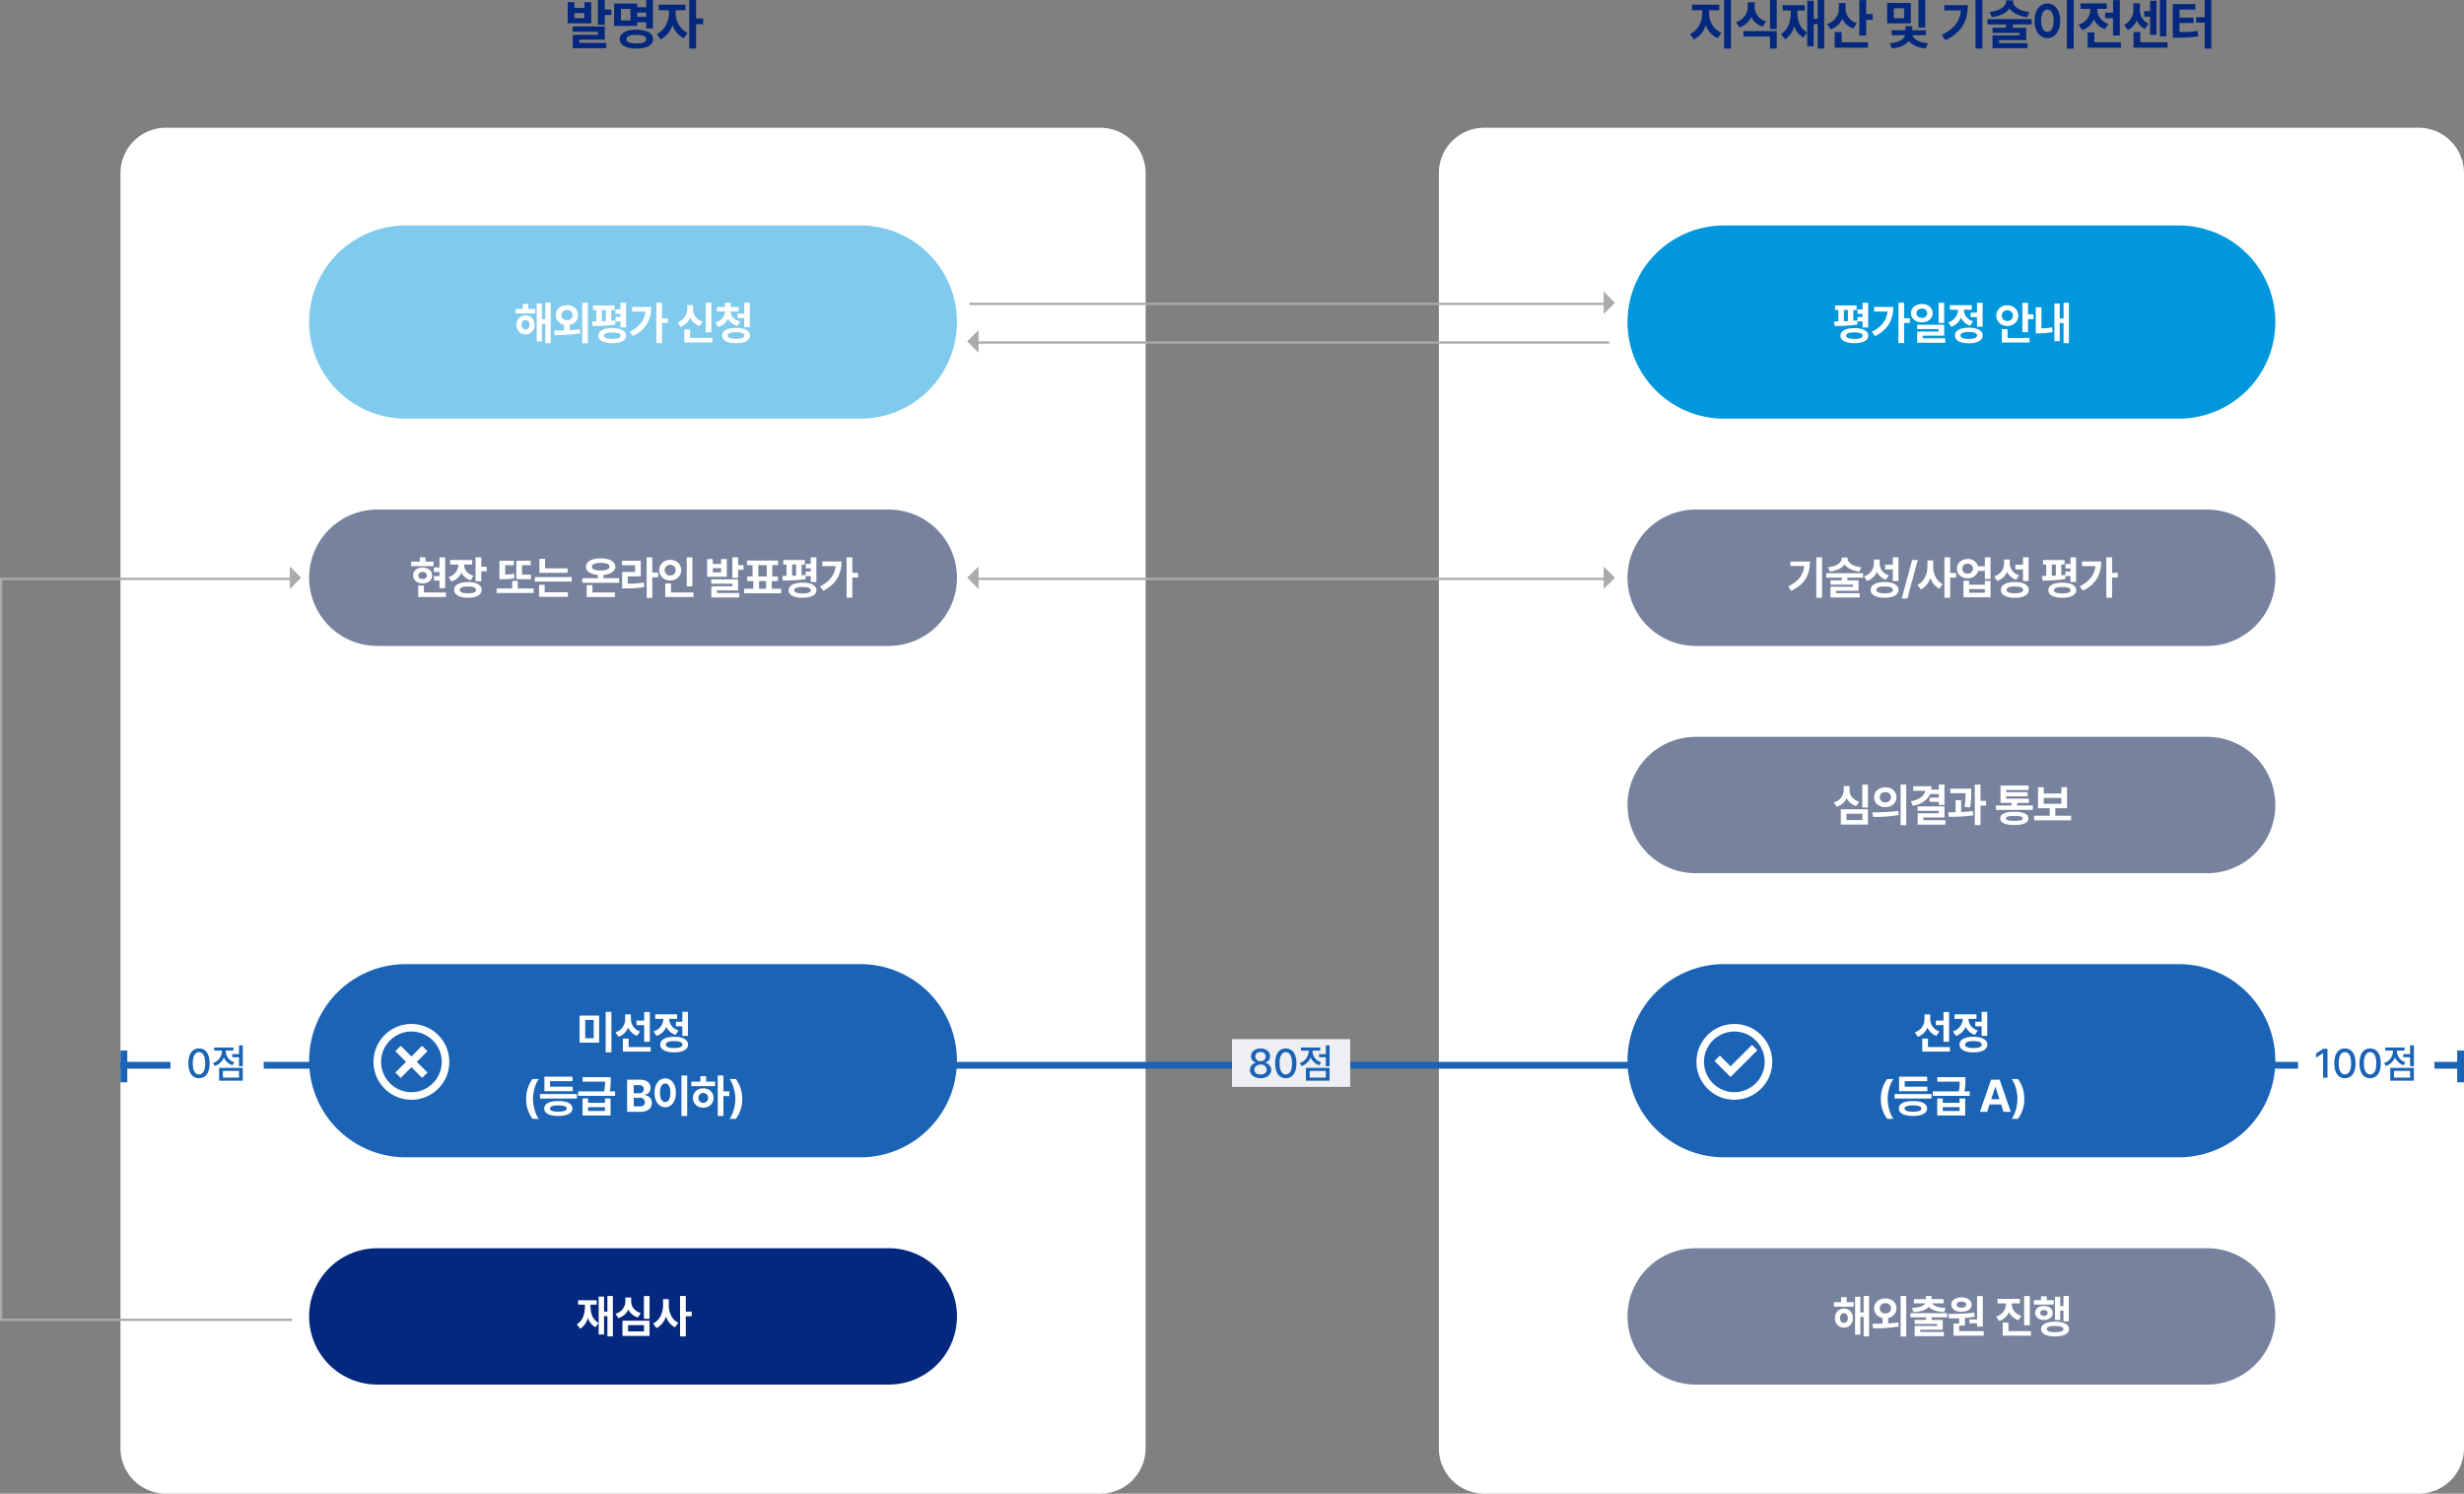 <svg xmlns="http://www.w3.org/2000/svg" width="1084" height="657.2" viewBox="0 0 1084 657.2">
  <rect x="0" y="0" width="1084" height="657.2" fill="#808080" stroke="none"/>
  <g id="그룹_100662" data-name="그룹 100662" transform="translate(-392 -1664.8)">
    <path id="패스_34667" data-name="패스 34667" d="M-26.28-18.24h-2.976v9.312h10.368V-18.24h-3.024V-15.7H-26.28ZM-27.1-5.232h11.184v1.344H-27.048v5.9h14.736V-.336H-24.12V-1.728h11.184V-7.536H-27.1Zm.816-6V-13.44h4.368v2.208ZM-15.96-8.3h3.024v-4.32h2.88v-2.4h-2.88V-19.2H-15.96ZM8.256-19.2H5.28v3.168H1.3v-1.584H-8.832v9.792H1.3V-9.408H5.28v2.736H8.256ZM-6.384-1.968C-6.384.672-3.6,2.16.96,2.16S8.3.672,8.3-1.968C8.3-4.584,5.52-6.12.96-6.144-3.6-6.12-6.384-4.584-6.384-1.968Zm.528-8.256v-5.04h4.224v5.04Zm2.448,8.256C-3.408-3.24-1.872-3.84.96-3.84s4.368.6,4.368,1.872C5.328-.744,3.792-.12.96-.1-1.872-.12-3.408-.744-3.408-1.968Zm4.7-9.84V-13.68H5.28v1.872Zm16.968-1.536v-1.344h4.32v-2.448H10.776v2.448h4.512v1.344c-.024,3.5-1.824,7.464-5.376,9.12L11.64-1.872a10.476,10.476,0,0,0,5.184-6.336A9.935,9.935,0,0,0,21.816-2.4L23.5-4.752A9.493,9.493,0,0,1,18.264-13.344Zm5.952,15.5H27.24v-10.7h3.12v-2.5H27.24V-19.2H24.216Z" transform="translate(671 1684)" fill="#04287e"/>
    <path id="패스_34668" data-name="패스 34668" d="M-107.088-13.344v-1.344h4.464v-2.448h-12.048v2.448h4.56v1.344c-.024,3.6-1.848,7.56-5.376,9.12l1.68,2.352a10.329,10.329,0,0,0,5.256-6.288,9.737,9.737,0,0,0,5.208,5.76l1.632-2.352A9.2,9.2,0,0,1-107.088-13.344Zm6.576,15.5h3.024V-19.2h-3.024Zm13.464-18.336v-2.016H-90.12v2.016A6.935,6.935,0,0,1-95.256-9.5l1.488,2.352A8.41,8.41,0,0,0-88.56-11.76,8.074,8.074,0,0,0-83.5-7.488l1.488-2.352A6.486,6.486,0,0,1-87.048-16.176ZM-91.992-3.12h11.664V2.16h2.976V-5.52h-14.64Zm11.664-3.312h2.976V-19.2h-2.976ZM-56.448-19.2h-2.88v8.256H-61.1v-7.92h-2.832V1.152H-61.1v-9.7h1.776V2.16h2.88ZM-75.5-4.224l1.824,2.3A9.351,9.351,0,0,0-69.648-7.7a8.549,8.549,0,0,0,3.984,5.016l1.728-2.256c-3.216-1.7-4.344-5.232-4.32-8.976v-.672h3.264v-2.352h-9.792v2.352h3.6v.672C-71.184-9.816-72.264-6.048-75.5-4.224Zm28.44-11.28v-2.352H-50.04v2.3A7.072,7.072,0,0,1-55.272-8.64l1.68,2.352A8.386,8.386,0,0,0-48.5-10.944a8.126,8.126,0,0,0,4.848,4.272l1.584-2.352A6.666,6.666,0,0,1-47.064-15.5Zm-4.8,17.28h14.64v-2.4H-48.792V-5.088h-3.072Zm10.848-5.328h3.024v-6.912h2.88v-2.544h-2.88v-6.144h-3.024ZM-18.36-17.9H-28.776v8.976H-18.36ZM-27.672-.144l1.056,2.256C-23.04,1.752-20.52.5-19.224-1.2c1.3,1.68,3.816,2.976,7.392,3.312l1.008-2.256C-15.072-.552-17.3-2.208-17.64-3.7h5.952V-5.9h-6.048V-7.68H-20.76V-5.9h-6.048V-3.7h5.952C-21.144-2.184-23.4-.5-27.672-.144Zm1.824-11.088v-4.32h4.512v4.32ZM-15-7.056h2.976V-19.2H-15ZM13.128-19.2H10.1V2.16h3.024ZM-4.728-3.888l1.536,2.4c7.632-3.6,9.912-9,9.888-15.456H-3.624v2.352h7.3C3.192-9.864.768-6.5-4.728-3.888Zm31.32-14.736v-.432H23.52v.432c-.024,2.112-2.448,4.2-7.248,4.7l1.008,2.256c3.672-.432,6.384-1.824,7.752-3.792,1.368,1.968,4.08,3.36,7.8,3.792l.96-2.256C29.04-14.424,26.592-16.512,26.592-18.624ZM15.312-8.448H23.52v1.44H17.568v2.256h11.9v1.1h-11.9V2.016H32.976V-.24H20.5v-1.3H32.4V-7.008H26.5v-1.44h8.3V-10.8H15.312ZM53.3-19.2H50.28V2.208H53.3ZM36.072-10.08c0,4.68,2.4,7.632,5.664,7.632,3.216,0,5.592-2.952,5.616-7.632-.024-4.656-2.4-7.584-5.616-7.584C38.472-17.664,36.072-14.736,36.072-10.08Zm2.88,0c0-3.168,1.128-4.9,2.784-4.9,1.608,0,2.712,1.728,2.736,4.9-.024,3.192-1.128,4.9-2.736,4.9C40.08-5.184,38.952-6.888,38.952-10.08Zm34.632-9.072H70.608v5.52H67.1v2.4h3.5V-3.6h2.976ZM55.488-8.4l1.536,2.448a8.382,8.382,0,0,0,5.136-4.68,8.124,8.124,0,0,0,4.9,4.248l1.488-2.352a6.614,6.614,0,0,1-4.9-6.24v-.336h4.224v-2.4H56.3v2.4h4.32v.288A6.879,6.879,0,0,1,55.488-8.4ZM59.424,1.776h14.64v-2.4H62.4v-4.32H59.424ZM94.056-19.2H91.224V-3.216h2.832ZM75.48-8.256,77.112-6a7.755,7.755,0,0,0,3.912-4.272A7.153,7.153,0,0,0,84.6-6.48l1.632-2.3a6.521,6.521,0,0,1-3.792-6.192V-17.76H79.56v2.784A7.294,7.294,0,0,1,75.48-8.256ZM79.608,1.776H94.584v-2.4h-12V-5.088H79.608Zm4.7-13.632H86.9V-3.84h2.832V-18.864H86.9v4.56H84.312ZM113.856-19.2h-2.928v7.584h-3.792v2.4h3.792V2.208h2.928ZM96.864-2.64h1.68a59.75,59.75,0,0,0,9.552-.576l-.288-2.4a47.111,47.111,0,0,1-7.968.528V-9.072h6.192v-2.352H99.84v-3.552h6.96v-2.4H96.864Z" transform="translate(1251 1684)" fill="#04287e"/>
    <path id="패스_34637" data-name="패스 34637" d="M20,0H431a20,20,0,0,1,20,20V581a20,20,0,0,1-20,20H20A20,20,0,0,1,0,581V20A20,20,0,0,1,20,0Z" transform="translate(445 1721)" fill="#fff"/>
    <path id="패스_34625" data-name="패스 34625" d="M20,0H431a20,20,0,0,1,20,20V581a20,20,0,0,1-20,20H20A20,20,0,0,1,0,581V20A20,20,0,0,1,20,0Z" transform="translate(1025 1721)" fill="#fff"/>
    <path id="패스_34628" data-name="패스 34628" d="M0,0H1031V3H0Z" transform="translate(445 2132)" fill="#1b63b5"/>
    <path id="패스_34651" data-name="패스 34651" d="M42.5,0h200a42.5,42.5,0,0,1,0,85H42.5a42.5,42.5,0,0,1,0-85Z" transform="translate(528 1764)" fill="#80cbed"/>
    <path id="패스_34652" data-name="패스 34652" d="M-43.52-13.28H-46.6v-2.2h-2.44v2.2h-3.12v2h8.64Zm-8.2,7A3.937,3.937,0,0,0-47.8-2.04a3.937,3.937,0,0,0,3.92-4.24,3.925,3.925,0,0,0-3.92-4.2A3.925,3.925,0,0,0-51.72-6.28Zm2.2,0c-.02-1.32.7-2.14,1.72-2.12,1-.02,1.7.8,1.72,2.12-.02,1.36-.72,2.14-1.72,2.12C-48.82-4.14-49.54-4.92-49.52-6.28Zm6.64,7.32h2.32v-7.8h1.44V1.8h2.4V-16h-2.4v7.24h-1.44v-6.88h-2.32Zm13.3-15.96c-2.8,0-4.94,1.8-4.92,4.36a4.287,4.287,0,0,0,3.68,4.22v2.5c-1.6.04-3.12.04-4.44.04l.28,2.04a64.477,64.477,0,0,0,11.28-.8l-.2-1.8c-1.42.2-2.94.34-4.44.42V-6.32a4.322,4.322,0,0,0,3.68-4.24C-24.66-13.12-26.76-14.92-29.58-14.92Zm-2.44,4.36a2.209,2.209,0,0,1,2.44-2.24,2.287,2.287,0,0,1,2.52,2.24,2.31,2.31,0,0,1-2.52,2.24A2.231,2.231,0,0,1-32.02-10.56Zm9.16,12.4h2.48V-16h-2.48ZM-8.64-14.8h-9.48v2h1.44v5h-1.88l.28,2.04a66.169,66.169,0,0,0,10-.64l-.08-1.84c-.56.06-1.14.12-1.72.16V-12.8h1.44ZM-15.76-1.48c0,2.04,2.3,3.28,6.12,3.28S-3.52.56-3.52-1.48c0-2.14-2.3-3.36-6.12-3.36S-15.76-3.62-15.76-1.48Zm1.52-6.38V-12.8h1.76v4.88Zm.96,6.38c0-1,1.26-1.46,3.64-1.44C-7.26-2.94-6-2.48-6-1.48-6-.56-7.26-.1-9.64-.08-12.02-.1-13.28-.56-13.28-1.48Zm5.04-6.28h2.2v2.64h2.48V-16H-6.04v2.92h-2.2v1.96h2.2v1.36h-2.2ZM12.26-16H9.74V1.76h2.52V-7.12h2.52V-9.16H12.26ZM-1.98-3.2-.54-1.32C5.42-4.24,7.48-8.84,7.5-14.16H-.94v2.04h5.9C4.48-8.16,2.24-5.32-1.98-3.2ZM33.98-15.96H31.5V-3h2.48ZM19.06-7.36,20.34-5.4a7.2,7.2,0,0,0,4.3-4.02,6.784,6.784,0,0,0,4.18,3.7L30.1-7.68a5.68,5.68,0,0,1-4.2-5.6V-15H23.34v1.72A6.138,6.138,0,0,1,19.06-7.36Zm3,8.84h12.4v-2H24.58V-4.24H22.06ZM46-14.12H42.48v-1.92H39.96v1.92h-3.6v1.96h3.6c-.02,2-1.34,4.02-4.2,4.84l1.16,1.96A6.63,6.63,0,0,0,41.24-8.9a6.492,6.492,0,0,0,4.24,3.06l1.16-1.92c-2.84-.74-4.18-2.6-4.2-4.4H46ZM38.68-1.6c0,2.16,2.34,3.4,6.12,3.4S50.92.56,50.92-1.6c0-2.12-2.34-3.32-6.12-3.32S38.68-3.72,38.68-1.6Zm2.48,0c0-.96,1.28-1.44,3.64-1.44,2.4,0,3.64.48,3.64,1.44,0,.98-1.24,1.5-3.64,1.52C42.44-.1,41.16-.62,41.16-1.6Zm4.32-7.6H48.4v3.96h2.48V-16H48.4v4.8H45.48Z" transform="translate(671 1814)" fill="#fff"/>
    <path id="패스_34644" data-name="패스 34644" d="M30,0H255a30,30,0,0,1,0,60H30A30,30,0,0,1,30,0Z" transform="translate(528 1889)" fill="#77839e"/>
    <path id="패스_34645" data-name="패스 34645" d="M-83.17-15.96h-2.48v4.44h-2.44v2h2.44v1.76h-2.44v2h2.44V-2.4h2.48Zm-14.96,3.84h9.88v-1.96h-3.56V-16h-2.48v1.92h-3.84ZM-97.25-8c-.02,2.04,1.76,3.48,4.16,3.48,2.44,0,4.2-1.44,4.2-3.48,0-2.06-1.76-3.5-4.2-3.52C-95.49-11.5-97.27-10.06-97.25-8Zm2.24,9.48h12.2v-2h-9.68V-3.56h-2.52ZM-94.93-8c0-1,.76-1.56,1.84-1.56S-91.23-9-91.21-8c-.02,1.02-.8,1.56-1.88,1.56S-94.93-6.98-94.93-8Zm23.66-6.8h-9.68v2h3.6a5.739,5.739,0,0,1-4.28,5.48l1.24,1.96a6.9,6.9,0,0,0,4.36-3.88,6.72,6.72,0,0,0,4.12,3.32l1.2-1.96c-2.86-.84-4.1-2.86-4.12-4.92h3.56ZM-79.19-1.64C-79.21.52-76.87,1.8-73.11,1.8c3.7,0,6-1.28,6-3.44,0-2.18-2.3-3.46-6-3.44C-76.87-5.1-79.21-3.82-79.19-1.64Zm2.48,0c0-1.02,1.28-1.5,3.6-1.52,2.3.02,3.54.5,3.52,1.52.02,1-1.22,1.5-3.52,1.48C-75.43-.14-76.71-.64-76.71-1.64Zm6.92-3.8h2.52v-4.4h2.4v-2h-2.4V-16h-2.52Zm24.4-2.92h-3.96v-4.16h3.8v-1.96h-6.28v8.12h6.44ZM-60.51-.28h16.28v-2h-6.96V-5.6h-2.48v3.32h-6.84Zm1.24-6.08h1.16a24.586,24.586,0,0,0,5.44-.4l-.16-2.04a22.841,22.841,0,0,1-3.92.4v-4.12h3.8v-1.96h-6.32Zm29.98-4.76h-9.92v-4.24h-2.48v6.2h12.4Zm-14.44,5.8h16.24V-7.28H-43.73Zm1.88,6.72h12.68v-2h-10.2V-3.88h-2.48ZM-6.61-6.8h-6.88V-8.26c3.18-.26,5.2-1.58,5.2-3.62,0-2.24-2.56-3.64-6.44-3.64-3.92,0-6.5,1.4-6.48,3.64-.02,2.04,2,3.36,5.2,3.62V-6.8h-6.84v2H-6.61ZM-20.89,1.48h12.4v-2h-9.88v-3.2h-2.52Zm2.28-13.36c-.04-1.08,1.4-1.66,3.88-1.68,2.44.02,3.88.6,3.88,1.68,0,1.14-1.44,1.68-3.88,1.68C-17.21-10.2-18.65-10.74-18.61-11.88ZM7.97-16H5.49V1.84H7.97V-7.2h2.6V-9.28H7.97ZM-5.35-12.48H.41v2.92H-5.31v7.24h1.48a41.784,41.784,0,0,0,8.28-.6l-.2-2a42.326,42.326,0,0,1-7.08.56V-7.6H2.89v-6.88H-5.35Zm30.94-3.48H23.11V-3.2h2.48Zm-14.6,5.6a4.581,4.581,0,0,0,4.88,4.52,4.558,4.558,0,0,0,4.84-4.52,4.563,4.563,0,0,0-4.84-4.48A4.586,4.586,0,0,0,10.99-10.36Zm2.44,0a2.258,2.258,0,0,1,2.44-2.32,2.225,2.225,0,0,1,2.36,2.32A2.225,2.225,0,0,1,15.87-8,2.257,2.257,0,0,1,13.43-10.36Zm.24,11.84h12.4v-2H16.19V-4.48H13.67ZM34.59-15.2H32.11v7.76h8.64V-15.2H38.23v2.12H34.59ZM33.91-4.36h9.32v1.12H33.95V1.68H46.23V-.28H36.39V-1.44h9.32V-6.28H33.91Zm.68-5V-11.2h3.64v1.84Zm8.6,2.44h2.52v-3.6h2.4v-2h-2.4V-16H43.19ZM64.65-2.16H60.53v-3.4h2.68v-2H60.77v-5h2.52v-2H49.65v2h2.44v5H49.73v2h2.68v3.4H48.37v2H64.65ZM54.61-7.56v-5h3.72v5Zm.32,5.4v-3.4h3.08v3.4ZM75.07-14.8H65.59v2h1.44v5H65.15l.28,2.04a66.169,66.169,0,0,0,10-.64l-.08-1.84c-.56.06-1.14.12-1.72.16V-12.8h1.44ZM67.95-1.48c0,2.04,2.3,3.28,6.12,3.28S80.19.56,80.19-1.48c0-2.14-2.3-3.36-6.12-3.36S67.95-3.62,67.95-1.48Zm1.52-6.38V-12.8h1.76v4.88Zm.96,6.38c0-1,1.26-1.46,3.64-1.44,2.38-.02,3.64.44,3.64,1.44,0,.92-1.26,1.38-3.64,1.4C71.69-.1,70.43-.56,70.43-1.48Zm5.04-6.28h2.2v2.64h2.48V-16H77.67v2.92h-2.2v1.96h2.2v1.36h-2.2ZM95.97-16H93.45V1.76h2.52V-7.12h2.52V-9.16H95.97ZM81.73-3.2l1.44,1.88c5.96-2.92,8.02-7.52,8.04-12.84H82.77v2.04h5.9C88.19-8.16,85.95-5.32,81.73-3.2Z" transform="translate(671 1926)" fill="#fff"/>
    <path id="패스_34646" data-name="패스 34646" d="M30,0H255a30,30,0,0,1,0,60H30A30,30,0,0,1,30,0Z" transform="translate(1108 1889)" fill="#77839e"/>
    <path id="패스_34647" data-name="패스 34647" d="M-57.41-16h-2.52V1.8h2.52ZM-72.29-3.24l1.28,2c6.36-3,8.26-7.5,8.24-12.88h-8.6v1.96h6.08C-65.69-8.22-67.71-5.42-72.29-3.24Zm26.1-12.28v-.36h-2.56v.36c-.02,1.76-2.04,3.5-6.04,3.92l.84,1.88c3.06-.36,5.32-1.52,6.46-3.16,1.14,1.64,3.4,2.8,6.5,3.16l.8-1.88C-44.15-12.02-46.19-13.76-46.19-15.52Zm-9.4,8.48h6.84v1.2h-4.96v1.88h9.92v.92h-9.92V1.68h12.84V-.2h-10.4V-1.28h9.92V-5.84h-4.92v-1.2h6.92V-9H-55.59Zm23.5-6.52v-1.48h-2.52v1.6A5.9,5.9,0,0,1-38.97-7.6l1.32,2a7.015,7.015,0,0,0,4.36-4.04,6.509,6.509,0,0,0,3.96,3.48l1.32-1.92A5.479,5.479,0,0,1-32.09-13.56ZM-36.01-1.64c0,2.2,2.32,3.44,6.12,3.44s6.12-1.24,6.12-3.44c0-2.18-2.32-3.46-6.12-3.48C-33.69-5.1-36.01-3.82-36.01-1.64Zm2.48,0c0-1.02,1.28-1.52,3.64-1.52s3.64.5,3.64,1.52c0,.98-1.28,1.5-3.64,1.48C-32.25-.14-33.53-.66-33.53-1.64Zm3.88-9.04h3.36v5.12h2.48V-16h-2.48v3.28h-3.36Zm14.34-4.12h-2.48L-22.35,2.12h2.48Zm6.78,2.84V-14.6h-2.52v2.64c0,3.3-1.4,6.7-4.4,8.08l1.52,2.04A8.59,8.59,0,0,0-9.77-7.02,8.141,8.141,0,0,0-5.85-2.2l1.52-2C-7.19-5.56-8.55-8.76-8.53-11.96ZM-3.57,1.8h2.52V-7.04h2.6V-9.12h-2.6V-16H-3.57ZM6.65-15.24c-2.72,0-4.74,1.78-4.72,4.24-.02,2.46,2,4.24,4.72,4.24a4.523,4.523,0,0,0,4.6-3.28h2.96v3.6h2.48V-16H14.21v3.96H11.23A4.53,4.53,0,0,0,6.65-15.24ZM4.29-11a2.136,2.136,0,0,1,2.36-2.16A2.113,2.113,0,0,1,8.97-11,2.124,2.124,0,0,1,6.65-8.84,2.147,2.147,0,0,1,4.29-11ZM4.81,1.6H16.69V-5.64H14.21v1.72H7.29V-5.64H4.81Zm2.48-2V-2h6.92V-.4Zm17.9-13.16v-1.48H22.67v1.6A5.9,5.9,0,0,1,18.31-7.6l1.32,2a7.015,7.015,0,0,0,4.36-4.04,6.509,6.509,0,0,0,3.96,3.48l1.32-1.92A5.479,5.479,0,0,1,25.19-13.56ZM21.27-1.64c0,2.2,2.32,3.44,6.12,3.44S33.51.56,33.51-1.64c0-2.18-2.32-3.46-6.12-3.48C23.59-5.1,21.27-3.82,21.27-1.64Zm2.48,0c0-1.02,1.28-1.52,3.64-1.52s3.64.5,3.64,1.52c0,.98-1.28,1.5-3.64,1.48C25.03-.14,23.75-.66,23.75-1.64Zm3.88-9.04h3.36v5.12h2.48V-16H30.99v3.28H27.63ZM49.27-14.8H39.79v2h1.44v5H39.35l.28,2.04a66.169,66.169,0,0,0,10-.64l-.08-1.84c-.56.06-1.14.12-1.72.16V-12.8h1.44ZM42.15-1.48c0,2.04,2.3,3.28,6.12,3.28S54.39.56,54.39-1.48c0-2.14-2.3-3.36-6.12-3.36S42.15-3.62,42.15-1.48Zm1.52-6.38V-12.8h1.76v4.88Zm.96,6.38c0-1,1.26-1.46,3.64-1.44,2.38-.02,3.64.44,3.64,1.44,0,.92-1.26,1.38-3.64,1.4C45.89-.1,44.63-.56,44.63-1.48Zm5.04-6.28h2.2v2.64h2.48V-16H51.87v2.92h-2.2v1.96h2.2v1.36h-2.2ZM70.17-16H67.65V1.76h2.52V-7.12h2.52V-9.16H70.17ZM55.93-3.2l1.44,1.88c5.96-2.92,8.02-7.52,8.04-12.84H56.97v2.04h5.9C62.39-8.16,60.15-5.32,55.93-3.2Z" transform="translate(1251 1926)" fill="#fff"/>
    <path id="패스_34638" data-name="패스 34638" d="M30,0H255a30,30,0,0,1,0,60H30A30,30,0,0,1,30,0Z" transform="translate(1108 1989)" fill="#77839e"/>
    <path id="패스_34639" data-name="패스 34639" d="M-37.24-15.96h-2.48V-5.92h2.48ZM-52.2-8.2l1.24,1.96a6.948,6.948,0,0,0,4.38-3.78,6.655,6.655,0,0,0,4.22,3.46l1.24-1.92c-2.88-.88-4.2-2.96-4.2-5.12v-1.72h-2.56v1.72A5.617,5.617,0,0,1-52.2-8.2Zm3.04,9.8h11.92V-5.12H-49.16Zm2.48-2V-3.16h7V-.4Zm17.1-14.4c-2.8,0-4.94,1.82-4.92,4.36-.02,2.56,2.12,4.38,4.92,4.36,2.82.02,4.92-1.8,4.92-4.36C-24.66-12.98-26.76-14.8-29.58-14.8Zm-5.68,11,.28,2A59.137,59.137,0,0,0-23.7-2.6l-.2-1.8A88.4,88.4,0,0,1-35.26-3.8Zm3.24-6.64a2.19,2.19,0,0,1,2.44-2.2,2.269,2.269,0,0,1,2.52,2.2A2.287,2.287,0,0,1-29.58-8.2,2.209,2.209,0,0,1-32.02-10.44Zm9.16,12.28h2.48V-16h-2.48ZM-3.56-16H-6.04v2.24H-9.4a9.183,9.183,0,0,0,.12-1.52h-8.04v2h5.26c-.32,2.14-2.2,3.82-6.26,4.64l.84,2c3.92-.84,6.46-2.54,7.56-5.2h3.88v1.56h-4.08V-8.4h4.08v1.36h2.48ZM-15.4-4.44h9.32v1.08h-9.28v5h12.2v-2h-9.72V-1.52h9.32V-6.4H-15.4ZM8.22-14.2H-.98v2H5.74A36.925,36.925,0,0,1,5.3-6.16l2.44.2a43.709,43.709,0,0,0,.48-6.8ZM-1.94-3.8l.24,1.96A66.476,66.476,0,0,0,9.1-2.48L8.94-4.36c-1.64.22-3.42.34-5.16.42V-9.12H1.34v5.26C.18-3.82-.94-3.82-1.94-3.8ZM9.78,1.8H12.3V-6.76h2.44V-8.84H12.3V-16H9.78ZM35.34-6.8H28.42V-7.92h5.16V-9.8h-10v-1.04h9.44v-1.8H23.58v-1h9.84v-1.92H21.1v7.64h4.84V-6.8H19.06v1.92H35.34ZM20.98-1.12c-.02,1.9,2.24,2.92,6.2,2.92,3.94,0,6.18-1.02,6.2-2.92-.02-1.88-2.26-2.94-6.2-2.92C23.22-4.06,20.96-3,20.98-1.12Zm2.48,0c-.02-.76,1.18-1.1,3.72-1.08,2.52-.02,3.7.32,3.72,1.08-.02.74-1.2,1.08-3.72,1.08C24.64-.04,23.44-.38,23.46-1.12Zm28.7-1.16H45.2V-5.6h5.16v-9.24H47.88v2.76H40.12v-2.76H37.6V-5.6h5.16v3.32H35.88v2H52.16ZM40.12-7.56v-2.56h7.76v2.56Z" transform="translate(1251 2026)" fill="#fff"/>
    <path id="패스_34626" data-name="패스 34626" d="M30,0H255a30,30,0,0,1,0,60H30A30,30,0,0,1,30,0Z" transform="translate(1108 2214)" fill="#77839e"/>
    <path id="패스_34627" data-name="패스 34627" d="M-43.52-13.28H-46.6v-2.2h-2.44v2.2h-3.12v2h8.64Zm-8.2,7A3.937,3.937,0,0,0-47.8-2.04a3.937,3.937,0,0,0,3.92-4.24,3.925,3.925,0,0,0-3.92-4.2A3.925,3.925,0,0,0-51.72-6.28Zm2.2,0c-.02-1.32.7-2.14,1.72-2.12,1-.02,1.7.8,1.72,2.12-.02,1.36-.72,2.14-1.72,2.12C-48.82-4.14-49.54-4.92-49.52-6.28Zm6.64,7.32h2.32v-7.8h1.44V1.8h2.4V-16h-2.4v7.24h-1.44v-6.88h-2.32Zm13.3-15.96c-2.8,0-4.94,1.8-4.92,4.36a4.287,4.287,0,0,0,3.68,4.22v2.5c-1.6.04-3.12.04-4.44.04l.28,2.04a64.477,64.477,0,0,0,11.28-.8l-.2-1.8c-1.42.2-2.94.34-4.44.42V-6.32a4.322,4.322,0,0,0,3.68-4.24C-24.66-13.12-26.76-14.92-29.58-14.92Zm-2.44,4.36a2.209,2.209,0,0,1,2.44-2.24,2.287,2.287,0,0,1,2.52,2.24,2.31,2.31,0,0,1-2.52,2.24A2.231,2.231,0,0,1-32.02-10.56Zm9.16,12.4h2.48V-16h-2.48ZM-2.36-8.4H-18.52v1.8h6.84v1.12h-5v1.8h9.92v.88h-9.92V1.68H-3.84V-.16h-10.4v-.96h9.92V-5.48H-9.24V-6.6h6.88Zm-15.52-2.32.68,1.84c3.32-.18,5.62-1.02,6.74-2.34,1.12,1.32,3.42,2.16,6.7,2.34l.72-1.84c-3.58-.14-5.4-1-5.9-2.04h5.02V-14.6H-9.24V-16h-2.48v1.4H-17v1.84h5C-12.52-11.72-14.32-10.86-17.88-10.72ZM13.3-15.96H10.78V-5.64H7.38v1.68h3.4v1.44H13.3ZM-1.86-8.08l.32,1.96c1.34,0,2.86,0,4.44-.06v2.34H.42V1.48H13.7v-2H2.9V-2.96H5.42V-6.34c1.44-.1,2.88-.26,4.28-.5l-.12-1.8A100.274,100.274,0,0,1-1.86-8.08Zm1.32-4.08c.02,1.9,1.84,3.12,4.48,3.12,2.6,0,4.44-1.22,4.44-3.12s-1.84-3.2-4.44-3.2C1.3-15.36-.52-14.06-.54-12.16Zm2.36,0c0-.9.86-1.38,2.12-1.36,1.2-.02,2.06.46,2.08,1.36-.02.86-.88,1.32-2.08,1.32C2.68-10.84,1.82-11.3,1.82-12.16Zm24.2-.32v-.24h3.6v-2h-9.8v2H23.5v.24a5.769,5.769,0,0,1-4.32,5.52L20.46-5a7.184,7.184,0,0,0,4.36-3.86,6.826,6.826,0,0,0,4.2,3.5l1.24-1.92A5.5,5.5,0,0,1,26.02-12.48ZM22.06,1.48h12.4v-2H24.58V-4.28H22.06Zm9.44-4.6h2.48V-15.96H31.5ZM51.16-16H48.8v4.44H47.36v-4.08H45.04V-5.4h2.32V-9.56H48.8v4.72h2.36ZM35.8-12.2h8.72v-1.96H41.4v-1.68H38.92v1.68H35.8Zm.52,3.68c.02,1.84,1.64,3.08,3.84,3.08,2.28,0,3.9-1.24,3.92-3.08-.02-1.86-1.64-3.1-3.92-3.08C37.96-11.62,36.34-10.38,36.32-8.52Zm2.24,0c0-.82.66-1.32,1.6-1.32,1,0,1.66.5,1.64,1.32.02.82-.64,1.32-1.64,1.32C39.22-7.2,38.56-7.7,38.56-8.52Zm.36,7.08c0,2.06,2.34,3.24,6.16,3.24,3.84,0,6.16-1.18,6.16-3.24,0-2.04-2.32-3.22-6.16-3.24C41.26-4.66,38.92-3.48,38.92-1.44Zm2.52,0c-.02-.92,1.24-1.36,3.64-1.36,2.42,0,3.66.44,3.68,1.36-.02.92-1.26,1.36-3.68,1.36C42.68-.08,41.42-.52,41.44-1.44Z" transform="translate(1251 2251)" fill="#fff"/>
    <path id="패스_34640" data-name="패스 34640" d="M30,0H255a30,30,0,0,1,0,60H30A30,30,0,0,1,30,0Z" transform="translate(528 2214)" fill="#04287e"/>
    <path id="패스_34641" data-name="패스 34641" d="M-9.38-16h-2.4v6.88h-1.48v-6.6h-2.36V.96h2.36V-7.12h1.48V1.8h2.4ZM-25.26-3.52l1.52,1.92a7.793,7.793,0,0,0,3.36-4.82,7.124,7.124,0,0,0,3.32,4.18l1.44-1.88c-2.68-1.42-3.62-4.36-3.6-7.48v-.56h2.72v-1.96h-8.16v1.96h3v.56C-21.66-8.18-22.56-5.04-25.26-3.52ZM6.76-15.96H4.28V-5.92H6.76ZM-8.2-8.2l1.24,1.96a6.948,6.948,0,0,0,4.38-3.78A6.655,6.655,0,0,0,1.64-6.56L2.88-8.48C0-9.36-1.32-11.44-1.32-13.6v-1.72H-3.88v1.72A5.617,5.617,0,0,1-8.2-8.2Zm3.04,9.8H6.76V-5.12H-5.16Zm2.48-2V-3.16h7V-.4Zm17.9-11.56V-14.6H12.7v2.64c0,3.3-1.4,6.7-4.4,8.08L9.82-1.84a8.59,8.59,0,0,0,4.16-5.18A8.141,8.141,0,0,0,17.9-2.2l1.52-2C16.56-5.56,15.2-8.76,15.22-11.96ZM20.18,1.8H22.7V-7.04h2.6V-9.12H22.7V-16H20.18Z" transform="translate(671 2251)" fill="#fff"/>
    <path id="패스_34653" data-name="패스 34653" d="M42.5,0h200a42.5,42.5,0,0,1,0,85H42.5a42.5,42.5,0,0,1,0-85Z" transform="translate(1108 1764)" fill="#0097dc"/>
    <path id="패스_34654" data-name="패스 34654" d="M-42.2-14.8h-9.48v2h1.44v5h-1.88l.28,2.04a66.169,66.169,0,0,0,10-.64l-.08-1.84c-.56.06-1.14.12-1.72.16V-12.8h1.44ZM-49.32-1.48c0,2.04,2.3,3.28,6.12,3.28s6.12-1.24,6.12-3.28c0-2.14-2.3-3.36-6.12-3.36S-49.32-3.62-49.32-1.48Zm1.52-6.38V-12.8h1.76v4.88Zm.96,6.38c0-1,1.26-1.46,3.64-1.44,2.38-.02,3.64.44,3.64,1.44,0,.92-1.26,1.38-3.64,1.4C-45.58-.1-46.84-.56-46.84-1.48Zm5.04-6.28h2.2v2.64h2.48V-16H-39.6v2.92h-2.2v1.96h2.2v1.36h-2.2ZM-21.3-16h-2.52V1.76h2.52V-7.12h2.52V-9.16H-21.3ZM-35.54-3.2l1.44,1.88c5.96-2.92,8.02-7.52,8.04-12.84H-34.5v2.04h5.9C-29.08-8.16-31.32-5.32-35.54-3.2Zm22.06-12.24c-2.76-.02-4.8,1.68-4.8,4.04s2.04,4.04,4.8,4.04c2.68,0,4.72-1.68,4.72-4.04S-10.8-15.46-13.48-15.44Zm-2.36,4.04c-.04-1.26.98-2.02,2.36-2a2.049,2.049,0,0,1,2.32,2,2.078,2.078,0,0,1-2.32,2.04C-14.86-9.36-15.88-10.12-15.84-11.4Zm.24,7h9.44v1.08h-9.4V1.6H-3.2V-.36h-9.92V-1.52h9.44v-4.8H-15.6Zm9.44-2.68h2.48V-16H-6.16ZM13.22-16H10.74v4.36H7.94v2h2.8v4.2h2.48ZM-1.9-7.4l1.32,2a7.079,7.079,0,0,0,4.28-4A6.791,6.791,0,0,0,7.78-5.88L9.02-7.84a5.488,5.488,0,0,1-4.08-5.08H8.46v-2H-1.18v2h3.6A5.927,5.927,0,0,1-1.9-7.4ZM1.02-1.6c0,2.16,2.32,3.42,6.12,3.44,3.8-.02,6.12-1.28,6.12-3.44S10.94-5.02,7.14-5.04C3.34-5.02,1.02-3.76,1.02-1.6Zm2.48,0c0-1.02,1.28-1.54,3.64-1.52,2.36-.02,3.64.5,3.64,1.52S9.5-.08,7.14-.08,3.5-.58,3.5-1.6ZM33.22-15.96H30.7V-3.04h2.52V-8.8h2.4v-2.08h-2.4Zm-14,5.64A4.617,4.617,0,0,0,24.1-5.8a4.582,4.582,0,0,0,4.84-4.52,4.57,4.57,0,0,0-4.84-4.52A4.6,4.6,0,0,0,19.22-10.32Zm2.44,11.8h12.2v-2H24.18V-4.4H21.66Zm0-11.8a2.31,2.31,0,0,1,2.44-2.36,2.3,2.3,0,0,1,2.44,2.36A2.311,2.311,0,0,1,24.1-7.96,2.322,2.322,0,0,1,21.66-10.32ZM51.2-16H48.84v6.88H47.16v-6.56H44.8V.92h2.36v-8h1.68V1.8H51.2ZM36.6-2.52h1.2a37.523,37.523,0,0,0,6.28-.56L43.8-5.2a29.49,29.49,0,0,1-4.68.48V-14H36.6Z" transform="translate(1251 1814)" fill="#fff"/>
    <path id="패스_34629" data-name="패스 34629" d="M42.5,0h200a42.5,42.5,0,0,1,0,85H42.5a42.5,42.5,0,0,1,0-85Z" transform="translate(1108 2089)" fill="#1b63b5"/>
    <path id="패스_34630" data-name="패스 34630" d="M-9.83-12.92v-1.96h-2.52v1.92A6,6,0,0,1-16.63-7l1.36,1.96A7.061,7.061,0,0,0-11.05-9.1a6.774,6.774,0,0,0,3.9,3.66L-5.79-7.4A5.62,5.62,0,0,1-9.83-12.92Zm-3.52,14.4h12.2v-2h-9.68V-4.2h-2.52Zm6-11.64h3.36v7.32h2.48V-15.96H-3.99v3.8H-7.35ZM15.27-16H12.79v4.36H9.99v2h2.8v4.2h2.48ZM.15-7.4l1.32,2a7.079,7.079,0,0,0,4.28-4A6.791,6.791,0,0,0,9.83-5.88l1.24-1.96a5.488,5.488,0,0,1-4.08-5.08h3.52v-2H.87v2h3.6A5.927,5.927,0,0,1,.15-7.4ZM3.07-1.6c0,2.16,2.32,3.42,6.12,3.44,3.8-.02,6.12-1.28,6.12-3.44S12.99-5.02,9.19-5.04C5.39-5.02,3.07-3.76,3.07-1.6Zm2.48,0c0-1.02,1.28-1.54,3.64-1.52,2.36-.02,3.64.5,3.64,1.52S11.55-.08,9.19-.08,5.55-.58,5.55-1.6Zm-37.1,23.92a14.036,14.036,0,0,0,2.8,8.76h2.76c-1.44-1.84-2.54-5.48-2.56-8.76.02-3.28,1.12-6.92,2.56-8.76h-2.76A14.036,14.036,0,0,0-31.55,22.32Zm22.3-2.16H-25.49v2H-9.25Zm-14.36,6.36c-.02,2.1,2.32,3.28,6.2,3.28,3.86,0,6.18-1.18,6.2-3.28-.02-2.1-2.34-3.28-6.2-3.28C-21.29,23.24-23.63,24.42-23.61,26.52Zm.08-7.6h12.44v-2h-9.96V14.48h9.88V12.52H-23.53Zm2.44,7.6c-.02-.9,1.22-1.36,3.68-1.36,2.42,0,3.7.46,3.72,1.36-.02.94-1.3,1.38-3.72,1.4C-19.87,27.9-21.11,27.46-21.09,26.52Zm16.78-4.4H-6.75V29.6H5.57V22.12H3.09v1.92h-7.4Zm-4.4-1.16H7.57V19H5.23a24.253,24.253,0,0,0,.42-4.84V12.72H-6.71v2H3.13A19.663,19.663,0,0,1,2.75,19H-8.71Zm4.4,6.64V25.92h7.4V27.6Zm19.52.4,1.06-3.24h5.12L22.45,28h3.16L20.73,13.84h-3.8L12.05,28Zm1.8-5.56,1.76-5.4h.12l1.76,5.4Zm14.54-.12a14.036,14.036,0,0,0-2.8-8.76H25.99c1.44,1.84,2.54,5.48,2.56,8.76-.02,3.28-1.12,6.92-2.56,8.76h2.76A14.036,14.036,0,0,0,31.55,22.32Z" transform="translate(1251 2126)" fill="#fff"/>
    <path id="패스_34642" data-name="패스 34642" d="M42.5,0h200a42.5,42.5,0,0,1,0,85H42.5a42.5,42.5,0,0,1,0-85Z" transform="translate(528 2089)" fill="#1b63b5"/>
    <path id="패스_34643" data-name="패스 34643" d="M-15.42-14.36h-8.6V-2.44h8.6ZM-21.54-4.4v-8.04h3.72V-4.4Zm9,6.24h2.52V-16h-2.52Zm11.1-14.76v-1.96H-3.96v1.92A6,6,0,0,1-8.24-7l1.36,1.96A7.061,7.061,0,0,0-2.66-9.1a6.774,6.774,0,0,0,3.9,3.66L2.6-7.4A5.62,5.62,0,0,1-1.44-12.92ZM-4.96,1.48H7.24v-2H-2.44V-4.2H-4.96Zm6-11.64H4.4v7.32H6.88V-15.96H4.4v3.8H1.04ZM23.66-16H21.18v4.36h-2.8v2h2.8v4.2h2.48ZM8.54-7.4l1.32,2a7.079,7.079,0,0,0,4.28-4,6.791,6.791,0,0,0,4.08,3.52l1.24-1.96a5.488,5.488,0,0,1-4.08-5.08H18.9v-2H9.26v2h3.6A5.927,5.927,0,0,1,8.54-7.4Zm2.92,5.8c0,2.16,2.32,3.42,6.12,3.44C21.38,1.82,23.7.56,23.7-1.6s-2.32-3.42-6.12-3.44C13.78-5.02,11.46-3.76,11.46-1.6Zm2.48,0c0-1.02,1.28-1.54,3.64-1.52,2.36-.02,3.64.5,3.64,1.52S19.94-.08,17.58-.08,13.94-.58,13.94-1.6ZM-47.51,22.32a14.036,14.036,0,0,0,2.8,8.76h2.76c-1.44-1.84-2.54-5.48-2.56-8.76.02-3.28,1.12-6.92,2.56-8.76h-2.76A14.036,14.036,0,0,0-47.51,22.32Zm22.3-2.16H-41.45v2h16.24Zm-14.36,6.36c-.02,2.1,2.32,3.28,6.2,3.28,3.86,0,6.18-1.18,6.2-3.28-.02-2.1-2.34-3.28-6.2-3.28C-37.25,23.24-39.59,24.42-39.57,26.52Zm.08-7.6h12.44v-2h-9.96V14.48h9.88V12.52H-39.49Zm2.44,7.6c-.02-.9,1.22-1.36,3.68-1.36,2.42,0,3.7.46,3.72,1.36-.02.94-1.3,1.38-3.72,1.4C-35.83,27.9-37.07,27.46-37.05,26.52Zm16.78-4.4h-2.44V29.6h12.32V22.12h-2.48v1.92h-7.4Zm-4.4-1.16H-8.39V19h-2.34a24.253,24.253,0,0,0,.42-4.84V12.72H-22.67v2h9.84A19.663,19.663,0,0,1-13.21,19H-24.67Zm4.4,6.64V25.92h7.4V27.6Zm17.16.4h6c3.18,0,4.86-1.66,4.88-3.88a3.282,3.282,0,0,0-3.12-3.44v-.16a3.032,3.032,0,0,0,2.56-3.04c-.02-2.12-1.58-3.62-4.68-3.64H-3.11Zm2.92-2.4V21.8H2.37a2.067,2.067,0,0,1,2.36,2c0,1.08-.74,1.78-2.44,1.8Zm0-5.8V16.24H2.13c1.34,0,2.1.7,2.12,1.72A1.949,1.949,0,0,1,2.09,19.8ZM23.31,12H20.79V29.84h2.52ZM8.95,19.6c0,3.9,2,6.36,4.72,6.36,2.68,0,4.66-2.46,4.68-6.36-.02-3.88-2-6.32-4.68-6.32C10.95,13.28,8.95,15.72,8.95,19.6Zm2.4,0c0-2.64.94-4.08,2.32-4.08,1.34,0,2.26,1.44,2.28,4.08-.02,2.66-.94,4.08-2.28,4.08C12.29,23.68,11.35,22.26,11.35,19.6ZM39.25,12H36.77V29.8h2.48V21.04h2.6V19h-2.6ZM25.13,16.68H35.57v-2H31.65v-2.4H29.13v2.4h-4Zm.72,5.24a4.21,4.21,0,0,0,4.56,4.2,4.23,4.23,0,1,0,0-8.44A4.218,4.218,0,0,0,25.85,21.92Zm2.4,0a2.142,2.142,0,1,1,4.28,0,2.14,2.14,0,1,1-4.28,0Zm19.26.4a14.036,14.036,0,0,0-2.8-8.76H41.95c1.44,1.84,2.54,5.48,2.56,8.76-.02,3.28-1.12,6.92-2.56,8.76h2.76A14.036,14.036,0,0,0,47.51,22.32Z" transform="translate(671 2126)" fill="#fff"/>
    <path id="패스_34658" data-name="패스 34658" d="M10-4.5l-5-5H15Z" transform="translate(1107 1808) rotate(-90)" fill="#ababab"/>
    <path id="패스_34659" data-name="패스 34659" d="M280,0H0" transform="translate(818.5 1798.5)" fill="none" stroke="#ababab" stroke-width="1"/>
    <path id="패스_34660" data-name="패스 34660" d="M10-4.5l-5-5H15Z" transform="translate(529 1929) rotate(-90)" fill="#ababab"/>
    <path id="패스_34661" data-name="패스 34661" d="M128.5,0H0" transform="translate(392 1919.5)" fill="none" stroke="#ababab" stroke-width="1"/>
    <path id="패스_34662" data-name="패스 34662" d="M128.5,0H0" transform="translate(392 2245.5)" fill="none" stroke="#ababab" stroke-width="1"/>
    <path id="패스_34663" data-name="패스 34663" d="M0,0V326" transform="translate(392.5 1919.5)" fill="none" stroke="#ababab" stroke-width="1"/>
    <path id="패스_34655" data-name="패스 34655" d="M10-9.5l-5,5H15Z" transform="translate(827 1825) rotate(-90)" fill="#ababab"/>
    <path id="패스_34656" data-name="패스 34656" d="M280,0H0" transform="translate(820 1815.5)" fill="none" stroke="#ababab" stroke-width="1"/>
    <path id="패스_34648" data-name="패스 34648" d="M280,0H0" transform="translate(820 1919.5)" fill="none" stroke="#ababab" stroke-width="1"/>
    <path id="패스_34649" data-name="패스 34649" d="M10-9.5l-5,5H15Z" transform="translate(827 1929) rotate(-90)" fill="#ababab"/>
    <path id="패스_34650" data-name="패스 34650" d="M10-4.5l-5-5H15Z" transform="translate(1107 1929) rotate(-90)" fill="#ababab"/>
    <path id="패스_34631" data-name="패스 34631" d="M0,2.667a16.641,16.641,0,0,1-6.5-1.3,16.669,16.669,0,0,1-5.283-3.583A16.669,16.669,0,0,1-15.367-7.5a16.641,16.641,0,0,1-1.3-6.5,16.641,16.641,0,0,1,1.3-6.5,16.669,16.669,0,0,1,3.583-5.283A16.669,16.669,0,0,1-6.5-29.367a16.641,16.641,0,0,1,6.5-1.3,16.641,16.641,0,0,1,6.5,1.3,16.669,16.669,0,0,1,5.283,3.583A16.669,16.669,0,0,1,15.367-20.5a16.641,16.641,0,0,1,1.3,6.5,16.641,16.641,0,0,1-1.3,6.5,16.669,16.669,0,0,1-3.583,5.283A16.669,16.669,0,0,1,6.5,1.367,16.641,16.641,0,0,1,0,2.667ZM0-.667A12.993,12.993,0,0,0,6.733-2.5,13.245,13.245,0,0,0,11.5-7.267,12.993,12.993,0,0,0,13.333-14,12.993,12.993,0,0,0,11.5-20.733,13.245,13.245,0,0,0,6.733-25.5,12.993,12.993,0,0,0,0-27.333,12.993,12.993,0,0,0-6.733-25.5,13.245,13.245,0,0,0-11.5-20.733,12.993,12.993,0,0,0-13.333-14,12.993,12.993,0,0,0-11.5-7.267,13.245,13.245,0,0,0-6.733-2.5,12.993,12.993,0,0,0,0-.667ZM-1.667-7.333-8.733-14.4l2.367-2.367,4.7,4.733,9.433-9.433,2.367,2.333Z" transform="translate(1155 2146)" fill="#fff"/>
    <path id="패스_34657" data-name="패스 34657" d="M0,2.667a16.641,16.641,0,0,1-6.5-1.3,16.669,16.669,0,0,1-5.283-3.583A16.669,16.669,0,0,1-15.367-7.5a16.641,16.641,0,0,1-1.3-6.5,16.641,16.641,0,0,1,1.3-6.5,16.669,16.669,0,0,1,3.583-5.283A16.669,16.669,0,0,1-6.5-29.367a16.641,16.641,0,0,1,6.5-1.3,16.641,16.641,0,0,1,6.5,1.3,16.669,16.669,0,0,1,5.283,3.583A16.669,16.669,0,0,1,15.367-20.5a16.641,16.641,0,0,1,1.3,6.5,16.641,16.641,0,0,1-1.3,6.5,16.669,16.669,0,0,1-3.583,5.283A16.669,16.669,0,0,1,6.5,1.367,16.641,16.641,0,0,1,0,2.667ZM0-.667A12.993,12.993,0,0,0,6.733-2.5,13.245,13.245,0,0,0,11.5-7.267,12.993,12.993,0,0,0,13.333-14,12.993,12.993,0,0,0,11.5-20.733,13.245,13.245,0,0,0,6.733-25.5,12.993,12.993,0,0,0,0-27.333,12.993,12.993,0,0,0-6.733-25.5,13.245,13.245,0,0,0-11.5-20.733,12.993,12.993,0,0,0-13.333-14,12.993,12.993,0,0,0-11.5-7.267,13.245,13.245,0,0,0-6.733-2.5,12.993,12.993,0,0,0,0-.667Zm0-15.7,4.7-4.7L7.067-18.7,2.367-14l4.7,4.7L4.7-6.933,0-11.633l-4.7,4.7L-7.067-9.3l4.7-4.7-4.7-4.7L-4.7-21.067Z" transform="translate(573 2146)" fill="#fff"/>
    <path id="패스_34666" data-name="패스 34666" d="M0,0H3V14H0Z" transform="translate(445 2127)" fill="#1b63b5"/>
    <path id="패스_34632" data-name="패스 34632" d="M0,0H3V14H0Z" transform="translate(1473 2127)" fill="#1b63b5"/>
    <path id="패스_34664" data-name="패스 34664" d="M0,0H41V21H0Z" transform="translate(467 2122)" fill="#fff"/>
    <path id="패스_34665" data-name="패스 34665" d="M5.544.18c2.952,0,4.68-2.376,4.68-6.552,0-4.122-1.746-6.534-4.68-6.516C2.628-12.906.882-10.494.864-6.372.882-2.2,2.61.18,5.544.18ZM2.808-6.372c0-3.15,1.044-4.9,2.736-4.9,1.71,0,2.754,1.746,2.736,4.9.018,3.186-1.008,4.878-2.736,4.9C3.834-1.494,2.808-3.186,2.808-6.372Zm22-7.884H23.148V-10.4H20.16v1.368h2.988v3.96H24.8ZM11.664-6.48l.864,1.3a6.509,6.509,0,0,0,3.96-3.762,6.329,6.329,0,0,0,3.744,3.438L21.1-6.8a5.262,5.262,0,0,1-3.78-4.752v-.4H20.7V-13.32H12.2v1.368h3.42v.36A5.578,5.578,0,0,1,11.664-6.48ZM14.4,1.3H24.8V-4.356H14.4ZM16.056-.072V-3.024h7.092V-.072Z" transform="translate(474 2139)" fill="#1b63b5"/>
    <path id="패스_34633" data-name="패스 34633" d="M0,0H52V21H0Z" transform="translate(934 2122)" fill="#eeeff2"/>
    <path id="패스_34634" data-name="패스 34634" d="M5.58.18c2.718,0,4.662-1.494,4.68-3.564A3.261,3.261,0,0,0,7.6-6.588V-6.66A2.9,2.9,0,0,0,9.756-9.5c-.018-1.962-1.782-3.4-4.176-3.384C3.15-12.906,1.368-11.466,1.368-9.5A2.857,2.857,0,0,0,3.528-6.66v.072A3.181,3.181,0,0,0,.9-3.384C.882-1.314,2.808.18,5.58.18ZM2.844-3.528C2.844-4.842,4-5.8,5.58-5.8a2.438,2.438,0,0,1,2.7,2.268c0,1.242-1.062,2.106-2.7,2.088C3.888-1.422,2.844-2.286,2.844-3.528ZM3.276-9.36c-.018-1.17.9-1.962,2.3-1.98A2.046,2.046,0,0,1,7.848-9.36,2.077,2.077,0,0,1,5.58-7.308,2.079,2.079,0,0,1,3.276-9.36ZM16.668.18c2.952,0,4.68-2.376,4.68-6.552,0-4.122-1.746-6.534-4.68-6.516-2.916-.018-4.662,2.394-4.68,6.516C12.006-2.2,13.734.18,16.668.18ZM13.932-6.372c0-3.15,1.044-4.9,2.736-4.9,1.71,0,2.754,1.746,2.736,4.9.018,3.186-1.008,4.878-2.736,4.9C14.958-1.494,13.932-3.186,13.932-6.372Zm22-7.884H34.272V-10.4H31.284v1.368h2.988v3.96h1.656ZM22.788-6.48l.864,1.3a6.509,6.509,0,0,0,3.96-3.762,6.329,6.329,0,0,0,3.744,3.438l.864-1.3a5.262,5.262,0,0,1-3.78-4.752v-.4h3.384V-13.32h-8.5v1.368h3.42v.36A5.578,5.578,0,0,1,22.788-6.48ZM25.524,1.3h10.4V-4.356h-10.4ZM27.18-.072V-3.024h7.092V-.072Z" transform="translate(941 2139)" fill="#1b63b5"/>
    <path id="패스_34635" data-name="패스 34635" d="M0,0H60V21H0Z" transform="translate(1403 2122)" fill="#fff"/>
    <path id="패스_34636" data-name="패스 34636" d="M5.94-12.744H4.068L.9-10.656V-8.82L3.924-10.8H4V0H5.94ZM13.608.18c2.952,0,4.68-2.376,4.68-6.552,0-4.122-1.746-6.534-4.68-6.516-2.916-.018-4.662,2.394-4.68,6.516C8.946-2.2,10.674.18,13.608.18ZM10.872-6.372c0-3.15,1.044-4.9,2.736-4.9,1.71,0,2.754,1.746,2.736,4.9.018,3.186-1.008,4.878-2.736,4.9C11.9-1.494,10.872-3.186,10.872-6.372ZM24.7.18c2.952,0,4.68-2.376,4.68-6.552,0-4.122-1.746-6.534-4.68-6.516-2.916-.018-4.662,2.394-4.68,6.516C20.034-2.2,21.762.18,24.7.18ZM21.96-6.372c0-3.15,1.044-4.9,2.736-4.9,1.71,0,2.754,1.746,2.736,4.9.018,3.186-1.008,4.878-2.736,4.9C22.986-1.494,21.96-3.186,21.96-6.372Zm22-7.884H42.3V-10.4H39.312v1.368H42.3v3.96h1.656ZM30.816-6.48l.864,1.3a6.509,6.509,0,0,0,3.96-3.762,6.329,6.329,0,0,0,3.744,3.438l.864-1.3a5.262,5.262,0,0,1-3.78-4.752v-.4h3.384V-13.32h-8.5v1.368h3.42v.36A5.578,5.578,0,0,1,30.816-6.48ZM33.552,1.3h10.4V-4.356h-10.4ZM35.208-.072V-3.024H42.3V-.072Z" transform="translate(1410 2139)" fill="#1b63b5"/>
  </g>
</svg>
